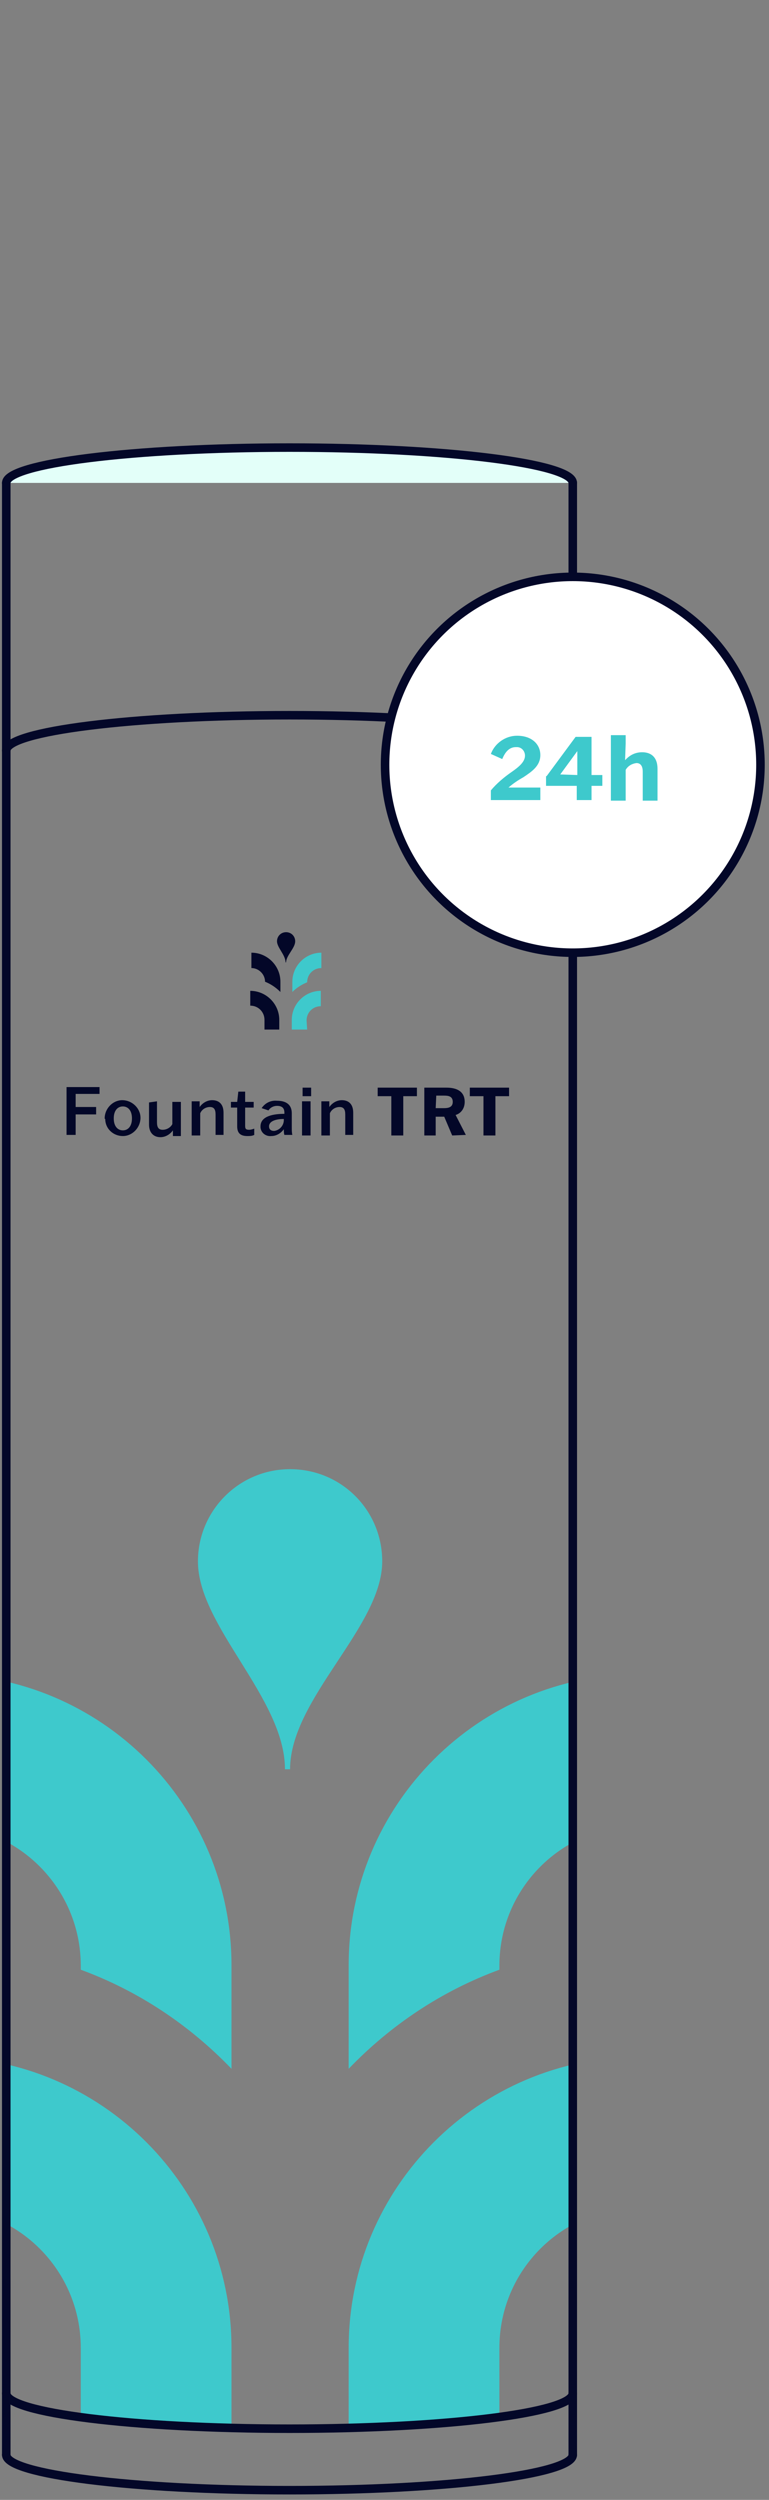 <?xml version="1.0" encoding="utf-8"?>
<!-- Generator: Adobe Illustrator 25.0.0, SVG Export Plug-In . SVG Version: 6.00 Build 0)  -->
<svg version="1.1" xmlns="http://www.w3.org/2000/svg" xmlns:xlink="http://www.w3.org/1999/xlink" x="0px" y="0px"
	 viewBox="0 0 135.2 439" style="enable-background:new 0 0 135.2 439;" xml:space="preserve">
<rect x="0" y="0" width="135.2" height="439" fill="#808080" stroke="none"/>
<style type="text/css">
	.st0{display:none;}
	.st1{display:inline;}
	.st2{fill:#3EC9CC;}
	.st3{fill:none;stroke:#030728;stroke-width:1.5;stroke-linecap:round;stroke-linejoin:round;}
	.st4{fill:none;stroke:#030728;stroke-width:1.53;stroke-linecap:round;stroke-linejoin:round;}
	.st5{fill:#E3FFF9;}
	.st6{clip-path:url(#SVGID_2_);}
	.st7{fill:#030728;}
	.st8{fill:#FFFFFF;}
	.st9{display:inline;fill:none;stroke:#3EC9CC;stroke-width:1.5;stroke-linecap:round;stroke-linejoin:round;stroke-dasharray:4;}
	.st10{display:inline;fill:none;stroke:#030728;stroke-width:1.5;stroke-linecap:round;stroke-linejoin:round;}
</style>
<g id="Layer_3" class="st0">
	<g class="st1">
		<path class="st2" d="M77.5,37.6c1.4,6.2-1.6,8.2-3.6,8.2s-5-1.9-3.6-8.2"/>
		<path class="st3" d="M77.5,37.6c-2.4-0.2-4.7-0.2-7.1-0.1"/>
		<path class="st3" d="M82.5,50.1V36.7c0-2.1-1.6-3.8-3.6-4c-16.3-1.6-45.4,5.2-57.6,15c-0.7,0.6-1.2,1.3-1.5,2.1"/>
		<path class="st3" d="M77.5,37.6c1.4,6.2-1.6,8.2-3.6,8.2s-5-1.9-3.6-8.2"/>
		<path class="st4" d="M89.1,80.7V54.6c0-2-1.4-3.6-3.3-3.9c-18.8-3.3-50.8-3.3-69.6,0c-1.9,0.3-3.3,2-3.3,3.9v26"/>
	</g>
</g>
<g id="Layer_1">
	<path class="st5" d="M1.1,84.8c0-3.4,22.3-6.2,49.8-6.2s49.8,2.8,49.8,6.2"/>
	<g>
		<defs>
			<path id="SVGID_1_" d="M100.8,84.8v335.5c0,3.4-22.3,6.2-49.8,6.2s-49.8-2.8-49.8-6.2V84.8"/>
		</defs>
		<clipPath id="SVGID_2_">
			<use xlink:href="#SVGID_1_"  style="overflow:visible;"/>
		</clipPath>
		<g class="st6">
			<path class="st2" d="M87.8,345.9v-0.7c0-13.6,11-24.6,24.6-24.6V294c-28.2,0-51.1,22.9-51.1,51.1v18.2
				C68.7,355.6,77.7,349.6,87.8,345.9z"/>
			<path class="st2" d="M87.8,428.8H61.3v-16.5c0-28.2,22.9-51.1,51.1-51.1v26.5c-13.6,0-24.6,11-24.6,24.6V428.8z"/>
			<path class="st2" d="M14.2,345.2v0.7c10.1,3.7,19.1,9.7,26.5,17.4v-18.2c0-28.2-22.9-51.1-51.1-51.1v26.5
				C3.2,320.6,14.2,331.6,14.2,345.2z"/>
			<path class="st2" d="M40.7,428.8H14.2v-16.5c0-13.6-11-24.6-24.6-24.6v-26.5c28.2,0,51.1,22.9,51.1,51.1V428.8z"/>
			<path class="st2" d="M51,258c-9,0-16.2,7.3-16.2,16.2c0,11.4,15.3,24,15.3,36.5H51c0-12.4,16.2-25,16.2-36.5
				C67.2,265.2,60,258,51,258z"/>
		</g>
	</g>
	<line class="st3" x1="1.1" y1="431.1" x2="1.1" y2="84.8"/>
	<line class="st3" x1="100.7" y1="84.8" x2="100.7" y2="431.1"/>
	<path class="st3" d="M1.1,84.8c0-3.4,22.3-6.2,49.8-6.2s49.8,2.8,49.8,6.2"/>
	<path class="st3" d="M1.1,131.8c0-3.4,22.3-6.2,49.8-6.2s49.8,2.8,49.8,6.2"/>
	<path class="st3" d="M100.7,420.3c0,3.4-22.3,6.2-49.8,6.2s-49.8-2.8-49.8-6.2"/>
	<path class="st3" d="M100.7,431.1c0,3.4-22.3,6.2-49.8,6.2s-49.8-2.8-49.8-6.2"/>
	<path class="st2" d="M54,172.5L54,172.5c0-1.4,1.1-2.5,2.5-2.5v-2.7c-2.8,0-5.1,2.3-5.1,5.1v1.8C52.1,173.5,53,172.9,54,172.5z"/>
	<path class="st2" d="M54,180.8h-2.7v-1.7c0-2.8,2.3-5.1,5.1-5.1v2.7c-1.4,0-2.5,1.1-2.5,2.5L54,180.8z"/>
	<path class="st7" d="M46.6,172.4L46.6,172.4c1,0.4,1.9,1,2.7,1.8v-1.8c0-2.8-2.3-5.1-5.1-5.1v2.7C45.5,170,46.6,171.1,46.6,172.4z"
		/>
	<path class="st7" d="M49.2,180.8h-2.7v-1.7c0-1.4-1.1-2.5-2.5-2.5V174c2.8,0,5.1,2.3,5.1,5.1V180.8z"/>
	<path class="st7" d="M50.3,163.7c-0.9,0-1.6,0.7-1.6,1.6c0,1.1,1.5,2.4,1.5,3.7h0.1c0-1.2,1.6-2.5,1.6-3.7
		C51.9,164.4,51.2,163.7,50.3,163.7z"/>
	<path class="st7" d="M16.9,195.7h-3.6v2.5l0,1.1h-1.6l0-1.1v-6.2l0-1.1h5.8v1.2h-4.2v2.3h3.6L16.9,195.7z"/>
	<path class="st7" d="M18.4,196.4c0-1.7,1.4-3.2,3.1-3.2c1.7,0,3.2,1.4,3.2,3.1s-1.4,3.2-3.1,3.2c0,0,0,0,0,0c-1.7,0-3.1-1.3-3.1-3
		C18.4,196.5,18.4,196.4,18.4,196.4z M23.2,196.4c0-1.4-0.7-2.1-1.6-2.1c-0.9,0-1.6,0.7-1.6,2.1c0,1.4,0.7,2.1,1.6,2.1
		C22.5,198.5,23.2,197.8,23.2,196.4L23.2,196.4z"/>
	<path class="st7" d="M27.6,193.4l0,1.1v2.6c0,0.9,0.3,1.3,1,1.3c0.7,0,1.4-0.4,1.7-1v-2.8l0-1.1h1.5l0,1.1v3.8l0,1.1h-1.4v-1h0
		c-0.5,0.7-1.3,1.2-2.2,1.2c-1.2,0-2-0.8-2-2.2v-2.8l0-1.1L27.6,193.4z"/>
	<path class="st7" d="M37.9,199.4l0-1.1v-2.6c0-0.9-0.3-1.3-1-1.3c-0.7,0-1.4,0.4-1.7,1.1v2.8l0,1.1h-1.5l0-1.1v-3.8l0-1.1h1.4v1h0
		c0.5-0.7,1.3-1.2,2.2-1.2c1.2,0,2,0.7,2,2.2v2.8l0,1.1H37.9z"/>
	<path class="st7" d="M44.6,194.5h-1.5v3.2c0,0.5,0.1,0.7,0.7,0.7c0.3,0,0.6-0.1,0.9-0.2v1.1c-0.4,0.2-0.8,0.2-1.2,0.2
		c-1.1,0-1.8-0.4-1.8-1.7v-3.3h-1.1v-1h1.1l0.2-1.8h1.2v1.8h1.5V194.5z"/>
	<path class="st7" d="M46,194.6c0.6-0.9,1.6-1.4,2.7-1.3c1.5,0,2.6,0.6,2.6,2.2v2.5c0,0.5,0,0.9,0.1,1.3H50c-0.1-0.3-0.1-0.7-0.1-1
		h0c-0.5,0.7-1.3,1.2-2.2,1.2c-0.9,0.1-1.8-0.5-1.9-1.5c0-0.1,0-0.1,0-0.2c0-1.9,2.5-2.2,4.2-2.2v-0.2c0-0.8-0.4-1.2-1.3-1.2
		c-0.6,0-1.2,0.3-1.5,0.8L46,194.6z M49.9,196.7v-0.2c-1.2,0-2.6,0.3-2.6,1.3c0,0.5,0.3,0.8,0.9,0.8
		C49.1,198.5,49.9,197.7,49.9,196.7C49.9,196.7,49.9,196.7,49.9,196.7z"/>
	<path class="st7" d="M53.1,199.4l0-1.1v-3.8l0-1.1h1.5l0,1.1v3.8l0,1.1H53.1z M53.2,192.4V191h1.5v1.5H53.2z"/>
	<path class="st7" d="M60.7,199.4l0-1.1v-2.6c0-0.9-0.3-1.3-1-1.3c-0.7,0-1.4,0.4-1.7,1.1v2.8l0,1.1h-1.5l0-1.1v-3.8l0-1.1h1.4v1h0
		c0.5-0.7,1.3-1.2,2.2-1.2c1.2,0,2,0.7,2,2.2v2.8l0,1.1H60.7z"/>
	<path class="st7" d="M70.9,192.5v5.8l0,1.1h-2.1l0-1.1v-5.8h-2.4V191h6.9v1.5H70.9z"/>
	<path class="st7" d="M79.5,199.4l-1.4-3.3h-1.5v2.2l0,1.1h-2l0-1.1v-6.2l0-1.1h3.9c1.4,0,3.2,0.4,3.2,2.5c0,1.1-0.6,2-1.6,2.3
		l1.8,3.5v0L79.5,199.4z M76.6,194.6h1.5c0.8,0,1.5-0.2,1.5-1.1c0-1-0.8-1.1-1.5-1.1h-1.4L76.6,194.6z"/>
	<path class="st7" d="M87.1,192.5v5.8l0,1.1h-2.1l0-1.1v-5.8h-2.4V191h6.9v1.5H87.1z"/>
	<circle class="st8" cx="100.7" cy="134.3" r="33"/>
	<g>
		<path class="st2" d="M92,136.5c-0.9,0.5-1.8,1.1-2.6,1.8v0H95v2.2h-8.7v-1.7c1-1.2,2.3-2.3,3.6-3.2c1.3-0.9,2.4-1.8,2.4-2.9
			c0-0.8-0.6-1.5-1.4-1.5c-0.1,0-0.1,0-0.2,0c-1.2,0-1.9,0.9-2.4,2.1l-2-0.9c0.7-1.9,2.6-3.2,4.6-3.2c2.6,0,4.1,1.5,4.1,3.4
			S93.5,135.5,92,136.5z"/>
		<path class="st2" d="M96.1,136.3l5.1-6.9h2.8l0,1.5v5.2h1.9v1.9H104v1l0,1.5h-2.6l0-1.5v-1h-5.4V136.3z M101.5,136.1v-3.1l0-1.1h0
			l-3,4.1v0L101.5,136.1z"/>
		<path class="st2" d="M109.9,133.5L109.9,133.5c0.8-0.9,1.8-1.4,3-1.4c1.6,0,2.7,0.9,2.7,2.9v4.1l0,1.5h-2.6l0-1.5v-3.6
			c0-1-0.4-1.5-1.1-1.5c-0.8,0.1-1.5,0.5-1.9,1.2v3.9l0,1.5h-2.6l0-1.5v-8.5l0-1.5h2.6l0,1.5L109.9,133.5z"/>
	</g>
	<circle class="st3" cx="100.7" cy="134.3" r="33"/>
	<rect x="99.4" y="106.8" class="st8" width="3.7" height="9.6"/>
	<rect x="72.9" y="131.8" class="st8" width="9.6" height="3.7"/>
</g>
<g id="Layer_2" class="st0">
	<path class="st9" d="M77.5,134.3c0-12.8,10.4-23.2,23.2-23.2"/>
	<path class="st10" d="M100.7,111.1c12.8,0,23.2,10.4,23.2,23.2s-10.4,23.2-23.2,23.2s-23.2-10.4-23.2-23.2v0"/>
</g>
<g id="Layer_4" class="st0">
	<circle class="st10" cx="100.5" cy="134.1" r="23"/>
</g>
</svg>
